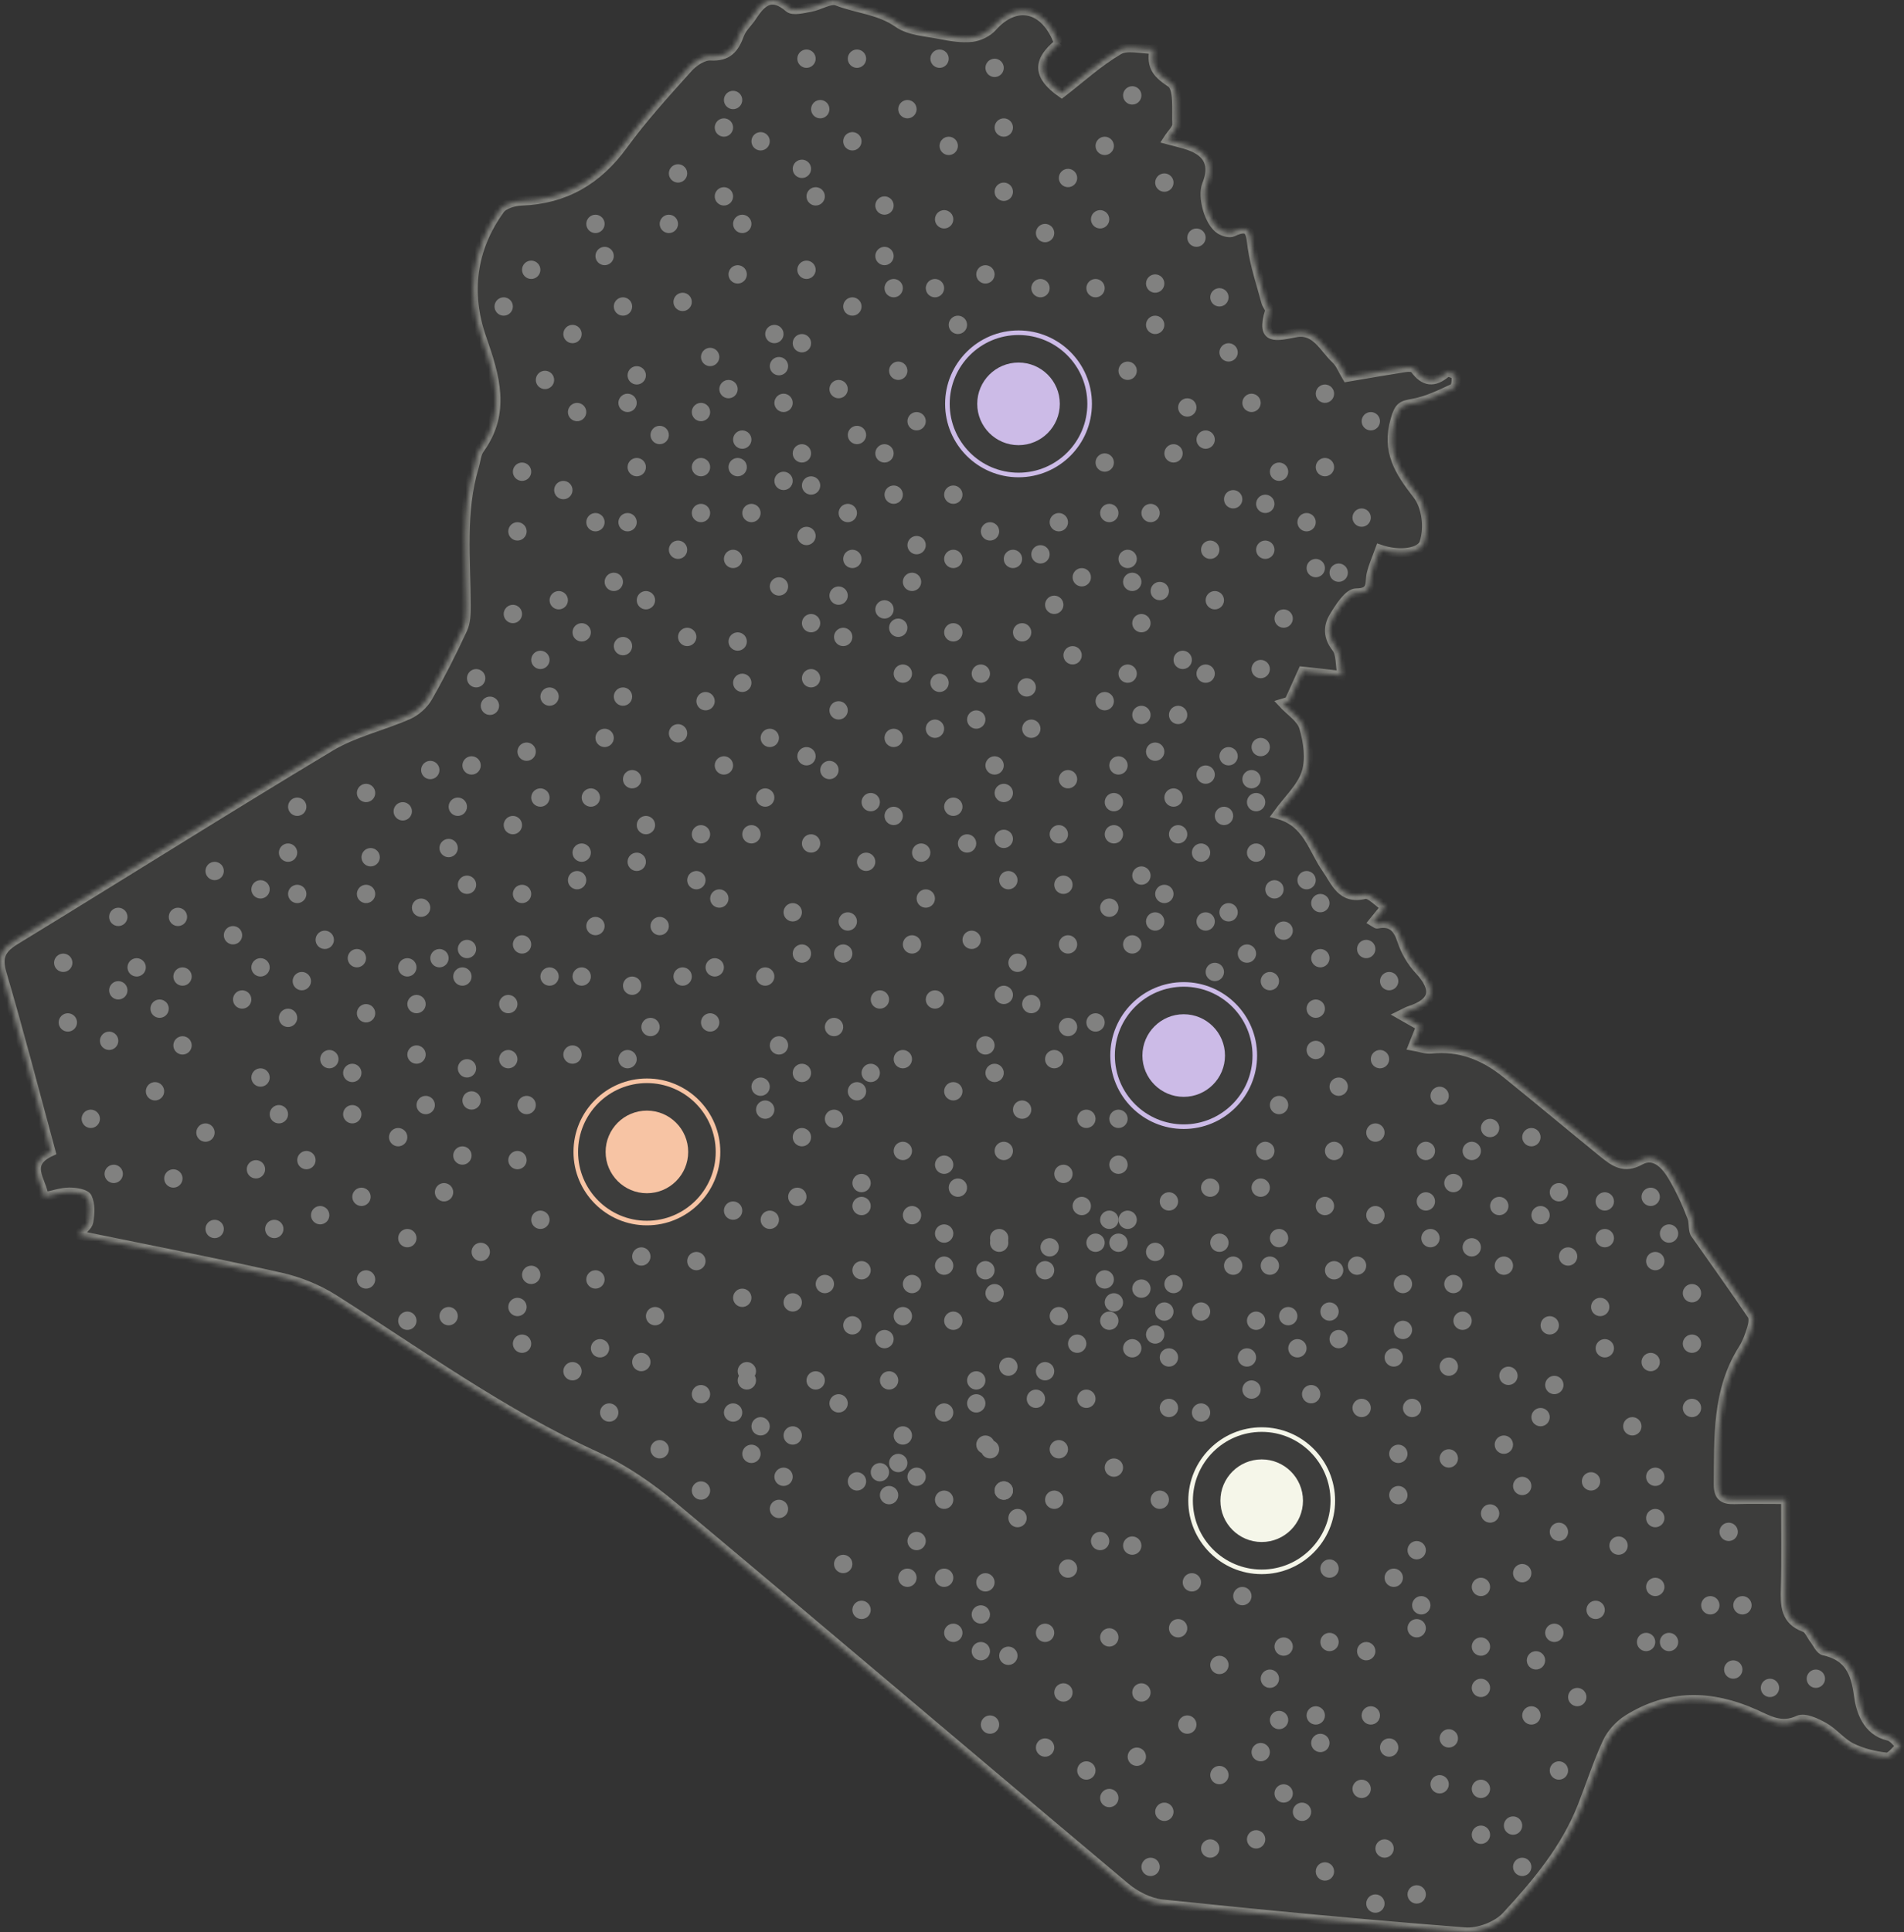 <svg width="415" height="421" viewBox="0 0 415 421" fill="none" xmlns="http://www.w3.org/2000/svg">
<rect x="0" y="0" width="415" height="421" fill="#333333" stroke="none"/>
<mask id="path-1-inside-1_3081_5341" fill="white">
<path d="M230.785 9.437C225.905 13.364 226.177 16.603 231.406 20.273C235.542 17.076 239.418 13.529 243.845 10.923C245.697 9.833 248.722 10.742 251.535 10.742C250.784 14.677 252.371 16.154 255.2 18.058C256.917 19.213 256.392 23.954 256.519 27.097C256.557 28.038 255.388 29.028 254.483 30.448C256.335 30.951 257.826 31.254 259.244 31.761C263.484 33.277 264.692 36.06 263.013 40.232C261.951 42.873 263.534 48.519 265.937 50.035C266.696 50.515 268.015 50.875 268.724 50.545C272.726 48.672 272.527 51.071 272.949 53.95C273.535 57.972 274.873 61.891 275.927 65.845C276.111 66.54 276.882 67.303 276.721 67.825C274.689 74.339 278.204 73.295 282.429 72.489C286.776 71.656 288.532 75.855 291.104 78.25C292.139 79.213 292.672 80.714 293.573 82.2C297.77 81.49 301.995 80.749 306.234 80.089C306.921 79.981 308.032 79.977 308.32 80.376C310.401 83.274 312.59 83.524 315.281 81.179C315.576 80.921 317.248 81.501 317.328 81.889C317.501 82.745 317.347 84.322 316.841 84.56C313.997 85.881 311.084 87.324 308.04 87.873C305.621 88.31 304.946 88.479 304.107 91.4C302.083 98.412 305.004 102.75 308.956 107.862C310.723 110.15 311.57 114.572 310.409 118.256C309.734 120.398 305.203 121.193 300.764 119.673C300.135 121.427 299.342 123.173 298.889 125.008C298.414 126.931 299.369 129.199 295.581 129.211C293.91 129.215 291.917 132.358 290.674 134.439C289.425 136.534 289.413 138.81 291.242 141.14C292.273 142.453 292.043 144.756 292.488 147.201C289.363 146.855 286.722 146.564 283.916 146.253C283.081 148.107 282.026 150.456 280.968 152.805C280.501 152.947 280.029 153.089 279.561 153.231C281.168 154.973 283.594 156.478 284.192 158.52C285.105 161.633 285.63 165.394 284.694 168.369C283.69 171.551 280.803 174.138 278.423 177.42C285.005 179.101 286.086 184.989 289.13 189.311C291.073 192.074 292.369 196.158 297.467 194.884C298.61 194.6 300.319 196.584 301.945 197.636C300.768 199.087 300.059 199.962 299.338 200.852C299.737 201.083 299.994 201.367 300.185 201.328C303.233 200.71 304.613 202.096 305.548 204.959C306.292 207.239 307.607 209.531 309.24 211.285C313.234 215.584 312.717 218.432 307.246 220.201C306.744 220.362 306.284 220.654 305.276 221.142C306.959 222.097 308.178 222.788 309.681 223.644C309.19 224.861 308.684 226.12 307.956 227.932C309.523 228.204 310.769 228.699 311.95 228.576C318.175 227.924 323.481 230.054 328.196 233.85C335.365 239.623 342.41 245.545 349.56 251.345C351.867 253.218 354.052 254.776 357.476 252.869C360.496 251.184 362.873 253.617 364.357 256.032C366.128 258.918 367.546 262.058 368.769 265.224C369.267 266.522 368.853 268.168 369.609 269.028C373.714 274.862 377.866 280.666 381.86 286.573C382.305 287.233 382.071 288.553 381.795 289.459C381.323 291.002 380.76 292.58 379.905 293.931C374.113 303.066 374.634 313.299 374.542 323.466C374.519 326.061 375.612 326.817 377.981 326.748C381.477 326.648 384.981 326.721 389.205 326.721C389.205 333.465 389.339 339.748 389.155 346.024C389.048 349.759 389.052 353.094 393.372 354.645C394.242 354.959 394.725 356.334 395.407 357.205C396.094 358.08 396.672 359.508 397.52 359.7C402.821 360.897 404.385 364.114 405.087 369.403C405.508 372.593 406.843 377.202 411.642 378.292C412.639 378.519 413.413 379.72 414.291 380.469C413.248 381.325 412.121 382.983 411.174 382.883C408.571 382.61 405.873 381.946 403.538 380.783C401.345 379.693 399.705 377.517 397.55 376.3C395.875 375.356 393.326 374.17 391.965 374.807C388.22 376.554 385.46 374.773 382.427 373.422C372.997 369.215 363.682 369.05 354.762 374.661C352.922 375.821 351.193 377.72 350.284 379.682C348.183 384.211 346.662 389.009 344.825 393.665C341.18 402.892 334.893 410.392 328.307 417.512C326.318 419.665 322.277 421.204 319.333 420.978C297.31 419.281 275.318 417.178 253.345 414.89C250.535 414.599 247.476 413.033 245.264 411.179C212.408 383.62 179.739 355.831 146.841 328.326C141.708 324.034 136 320.066 129.943 317.31C109.557 308.04 91.54 294.952 72.767 283.057C69.268 280.838 65.166 279.192 61.122 278.286C46.635 275.031 32.053 272.21 17.01 269.12C18.011 267.926 19.192 267.147 19.345 266.195C19.625 264.464 19.755 262.415 19.046 260.929C18.64 260.077 16.462 259.755 15.082 259.762C13.376 259.774 11.67 260.38 9.604 260.803C9.14 257.156 5.265 253.613 11.107 250.946C7.576 237.965 4.226 224.988 0.438 212.141C-0.666 208.402 0.308 206.713 3.44 204.802C26.329 190.838 49.004 176.518 71.989 162.719C77.18 159.602 83.39 158.232 89.002 155.76C90.681 155.02 92.356 153.519 93.265 151.926C96.025 147.101 98.532 142.115 100.874 137.068C101.572 135.567 101.599 133.659 101.599 131.94C101.583 121.792 100.395 111.582 103.385 101.614C103.765 100.351 103.841 98.869 104.57 97.856C110.343 89.826 107.928 82.012 104.999 73.636C101.606 63.933 102.768 54.211 108.99 45.655C109.837 44.492 112.056 43.863 113.67 43.801C123.162 43.448 130.265 39.265 135.85 31.584C140.148 25.673 145.123 20.234 150.015 14.784C151.199 13.464 153.288 12.086 154.876 12.182C158.625 12.408 160.085 10.585 161.205 7.507C161.737 6.04 163.091 4.893 163.968 3.534C166.054 0.314 168.193 -1.559 171.969 1.707C172.858 2.475 175.12 1.845 176.699 1.569C178.673 1.223 180.954 -0.35 182.469 0.241C186.835 1.945 191.653 2.141 195.751 5.027C198.193 6.747 201.797 6.904 204.925 7.526C207.183 7.975 209.555 8.374 211.806 8.136C213.4 7.967 215.279 7.046 216.344 5.849C221.493 0.072 227.879 1.473 230.777 9.449L230.785 9.437Z"/>
</mask>
<path d="M230.785 9.437C225.905 13.364 226.177 16.603 231.406 20.273C235.542 17.076 239.418 13.529 243.845 10.923C245.697 9.833 248.722 10.742 251.535 10.742C250.784 14.677 252.371 16.154 255.2 18.058C256.917 19.213 256.392 23.954 256.519 27.097C256.557 28.038 255.388 29.028 254.483 30.448C256.335 30.951 257.826 31.254 259.244 31.761C263.484 33.277 264.692 36.06 263.013 40.232C261.951 42.873 263.534 48.519 265.937 50.035C266.696 50.515 268.015 50.875 268.724 50.545C272.726 48.672 272.527 51.071 272.949 53.95C273.535 57.972 274.873 61.891 275.927 65.845C276.111 66.54 276.882 67.303 276.721 67.825C274.689 74.339 278.204 73.295 282.429 72.489C286.776 71.656 288.532 75.855 291.104 78.25C292.139 79.213 292.672 80.714 293.573 82.2C297.77 81.49 301.995 80.749 306.234 80.089C306.921 79.981 308.032 79.977 308.32 80.376C310.401 83.274 312.59 83.524 315.281 81.179C315.576 80.921 317.248 81.501 317.328 81.889C317.501 82.745 317.347 84.322 316.841 84.56C313.997 85.881 311.084 87.324 308.04 87.873C305.621 88.31 304.946 88.479 304.107 91.4C302.083 98.412 305.004 102.75 308.956 107.862C310.723 110.15 311.57 114.572 310.409 118.256C309.734 120.398 305.203 121.193 300.764 119.673C300.135 121.427 299.342 123.173 298.889 125.008C298.414 126.931 299.369 129.199 295.581 129.211C293.91 129.215 291.917 132.358 290.674 134.439C289.425 136.534 289.413 138.81 291.242 141.14C292.273 142.453 292.043 144.756 292.488 147.201C289.363 146.855 286.722 146.564 283.916 146.253C283.081 148.107 282.026 150.456 280.968 152.805C280.501 152.947 280.029 153.089 279.561 153.231C281.168 154.973 283.594 156.478 284.192 158.52C285.105 161.633 285.63 165.394 284.694 168.369C283.69 171.551 280.803 174.138 278.423 177.42C285.005 179.101 286.086 184.989 289.13 189.311C291.073 192.074 292.369 196.158 297.467 194.884C298.61 194.6 300.319 196.584 301.945 197.636C300.768 199.087 300.059 199.962 299.338 200.852C299.737 201.083 299.994 201.367 300.185 201.328C303.233 200.71 304.613 202.096 305.548 204.959C306.292 207.239 307.607 209.531 309.24 211.285C313.234 215.584 312.717 218.432 307.246 220.201C306.744 220.362 306.284 220.654 305.276 221.142C306.959 222.097 308.178 222.788 309.681 223.644C309.19 224.861 308.684 226.12 307.956 227.932C309.523 228.204 310.769 228.699 311.95 228.576C318.175 227.924 323.481 230.054 328.196 233.85C335.365 239.623 342.41 245.545 349.56 251.345C351.867 253.218 354.052 254.776 357.476 252.869C360.496 251.184 362.873 253.617 364.357 256.032C366.128 258.918 367.546 262.058 368.769 265.224C369.267 266.522 368.853 268.168 369.609 269.028C373.714 274.862 377.866 280.666 381.86 286.573C382.305 287.233 382.071 288.553 381.795 289.459C381.323 291.002 380.76 292.58 379.905 293.931C374.113 303.066 374.634 313.299 374.542 323.466C374.519 326.061 375.612 326.817 377.981 326.748C381.477 326.648 384.981 326.721 389.205 326.721C389.205 333.465 389.339 339.748 389.155 346.024C389.048 349.759 389.052 353.094 393.372 354.645C394.242 354.959 394.725 356.334 395.407 357.205C396.094 358.08 396.672 359.508 397.52 359.7C402.821 360.897 404.385 364.114 405.087 369.403C405.508 372.593 406.843 377.202 411.642 378.292C412.639 378.519 413.413 379.72 414.291 380.469C413.248 381.325 412.121 382.983 411.174 382.883C408.571 382.61 405.873 381.946 403.538 380.783C401.345 379.693 399.705 377.517 397.55 376.3C395.875 375.356 393.326 374.17 391.965 374.807C388.22 376.554 385.46 374.773 382.427 373.422C372.997 369.215 363.682 369.05 354.762 374.661C352.922 375.821 351.193 377.72 350.284 379.682C348.183 384.211 346.662 389.009 344.825 393.665C341.18 402.892 334.893 410.392 328.307 417.512C326.318 419.665 322.277 421.204 319.333 420.978C297.31 419.281 275.318 417.178 253.345 414.89C250.535 414.599 247.476 413.033 245.264 411.179C212.408 383.62 179.739 355.831 146.841 328.326C141.708 324.034 136 320.066 129.943 317.31C109.557 308.04 91.54 294.952 72.767 283.057C69.268 280.838 65.166 279.192 61.122 278.286C46.635 275.031 32.053 272.21 17.01 269.12C18.011 267.926 19.192 267.147 19.345 266.195C19.625 264.464 19.755 262.415 19.046 260.929C18.64 260.077 16.462 259.755 15.082 259.762C13.376 259.774 11.67 260.38 9.604 260.803C9.14 257.156 5.265 253.613 11.107 250.946C7.576 237.965 4.226 224.988 0.438 212.141C-0.666 208.402 0.308 206.713 3.44 204.802C26.329 190.838 49.004 176.518 71.989 162.719C77.18 159.602 83.39 158.232 89.002 155.76C90.681 155.02 92.356 153.519 93.265 151.926C96.025 147.101 98.532 142.115 100.874 137.068C101.572 135.567 101.599 133.659 101.599 131.94C101.583 121.792 100.395 111.582 103.385 101.614C103.765 100.351 103.841 98.869 104.57 97.856C110.343 89.826 107.928 82.012 104.999 73.636C101.606 63.933 102.768 54.211 108.99 45.655C109.837 44.492 112.056 43.863 113.67 43.801C123.162 43.448 130.265 39.265 135.85 31.584C140.148 25.673 145.123 20.234 150.015 14.784C151.199 13.464 153.288 12.086 154.876 12.182C158.625 12.408 160.085 10.585 161.205 7.507C161.737 6.04 163.091 4.893 163.968 3.534C166.054 0.314 168.193 -1.559 171.969 1.707C172.858 2.475 175.12 1.845 176.699 1.569C178.673 1.223 180.954 -0.35 182.469 0.241C186.835 1.945 191.653 2.141 195.751 5.027C198.193 6.747 201.797 6.904 204.925 7.526C207.183 7.975 209.555 8.374 211.806 8.136C213.4 7.967 215.279 7.046 216.344 5.849C221.493 0.072 227.879 1.473 230.777 9.449L230.785 9.437Z" fill="#F5F6E9" fill-opacity="0.05" stroke="#F5F6E9" stroke-opacity="0.4" stroke-width="2" mask="url(#path-1-inside-1_3081_5341)"/>
<circle cx="222" cy="88" r="15.5" stroke="#CCBBE7"/>
<circle cx="222" cy="88" r="9" fill="#CCBBE7"/>
<circle cx="258" cy="230" r="15.5" stroke="#CCBBE7"/>
<circle cx="258" cy="230" r="9" fill="#CCBBE7"/>
<circle cx="141" cy="251" r="9" fill="#F7C4A4"/>
<circle cx="141" cy="251" r="15.5" stroke="#F7C4A4"/>
<circle cx="275" cy="327" r="9" fill="#F5F6E9"/>
<circle cx="275" cy="327" r="15.5" stroke="#F5F6E9"/>
<g opacity="0.35">
<circle cx="79.786" cy="194.786" r="2" transform="rotate(35.108 79.786 194.786)" fill="white"/>
<circle cx="196.786" cy="286.786" r="2" transform="rotate(35.108 196.786 286.786)" fill="white"/>
<circle cx="25.786" cy="215.786" r="2" transform="rotate(35.108 25.786 215.786)" fill="white"/>
<circle cx="136.786" cy="87.786" r="2" transform="rotate(35.108 136.786 87.786)" fill="white"/>
<circle cx="355.786" cy="310.786" r="2" transform="rotate(35.108 355.786 310.786)" fill="white"/>
<circle cx="256.786" cy="155.786" r="2" transform="rotate(35.108 256.786 155.786)" fill="white"/>
<circle cx="97.786" cy="184.786" r="2" transform="rotate(35.108 97.786 184.786)" fill="white"/>
<circle cx="214.786" cy="276.786" r="2" transform="rotate(35.108 214.786 276.786)" fill="white"/>
<circle cx="39.786" cy="227.786" r="2" transform="rotate(35.108 39.786 227.786)" fill="white"/>
<circle cx="166.786" cy="241.786" r="2" transform="rotate(35.108 166.786 241.786)" fill="white"/>
<circle cx="154.786" cy="77.786" r="2" transform="rotate(35.108 154.786 77.786)" fill="white"/>
<circle cx="274.786" cy="145.786" r="2" transform="rotate(35.108 274.786 145.786)" fill="white"/>
<circle cx="95.786" cy="208.786" r="2" transform="rotate(35.108 95.786 208.786)" fill="white"/>
<circle cx="212.786" cy="300.786" r="2" transform="rotate(35.108 212.786 300.786)" fill="white"/>
<circle cx="24.786" cy="255.786" r="2" transform="rotate(35.108 24.786 255.786)" fill="white"/>
<circle cx="33.786" cy="237.786" r="2" transform="rotate(35.108 33.786 237.786)" fill="white"/>
<circle cx="152.786" cy="101.786" r="2" transform="rotate(35.108 152.786 101.786)" fill="white"/>
<circle cx="272.786" cy="169.786" r="2" transform="rotate(35.108 272.786 169.786)" fill="white"/>
<circle cx="125.786" cy="191.786" r="2" transform="rotate(35.108 125.786 191.786)" fill="white"/>
<circle cx="183.786" cy="340.786" r="2" transform="rotate(35.108 183.786 340.786)" fill="white"/>
<circle cx="242.786" cy="283.786" r="2" transform="rotate(35.108 242.786 283.786)" fill="white"/>
<circle cx="189.786" cy="174.786" r="2" transform="rotate(35.108 189.786 174.786)" fill="white"/>
<circle cx="182.786" cy="84.786" r="2" transform="rotate(35.108 182.786 84.786)" fill="white"/>
<circle cx="140.786" cy="179.786" r="2" transform="rotate(35.108 140.786 179.786)" fill="white"/>
<circle cx="143.786" cy="315.786" r="2" transform="rotate(35.108 143.786 315.786)" fill="white"/>
<circle cx="119.786" cy="212.786" r="2" transform="rotate(35.108 119.786 212.786)" fill="white"/>
<circle cx="236.786" cy="304.786" r="2" transform="rotate(35.108 236.786 304.786)" fill="white"/>
<circle cx="56.786" cy="193.786" r="2" transform="rotate(35.108 56.786 193.786)" fill="white"/>
<circle cx="176.786" cy="105.786" r="2" transform="rotate(35.108 176.786 105.786)" fill="white"/>
<circle cx="283.786" cy="394.786" r="2" transform="rotate(35.108 283.786 394.786)" fill="white"/>
<circle cx="207.786" cy="175.786" r="2" transform="rotate(35.108 207.786 175.786)" fill="white"/>
<circle cx="79.786" cy="220.786" r="2" transform="rotate(35.108 79.786 220.786)" fill="white"/>
<circle cx="196.786" cy="312.786" r="2" transform="rotate(35.108 196.786 312.786)" fill="white"/>
<circle cx="19.786" cy="243.786" r="2" transform="rotate(35.108 19.786 243.786)" fill="white"/>
<circle cx="282.786" cy="293.786" r="2" transform="rotate(35.108 282.786 293.786)" fill="white"/>
<circle cx="136.786" cy="113.786" r="2" transform="rotate(35.108 136.786 113.786)" fill="white"/>
<circle cx="256.786" cy="181.786" r="2" transform="rotate(35.108 256.786 181.786)" fill="white"/>
<circle cx="101.786" cy="232.786" r="2" transform="rotate(35.108 101.786 232.786)" fill="white"/>
<circle cx="218.786" cy="324.786" r="2" transform="rotate(35.108 218.786 324.786)" fill="white"/>
<circle cx="152.786" cy="324.786" r="2" transform="rotate(35.108 152.786 324.786)" fill="white"/>
<circle cx="37.786" cy="256.786" r="2" transform="rotate(35.108 37.786 256.786)" fill="white"/>
<circle cx="160.786" cy="139.786" r="2" transform="rotate(35.108 160.786 139.786)" fill="white"/>
<circle cx="279.786" cy="202.786" r="2" transform="rotate(35.108 279.786 202.786)" fill="white"/>
<circle cx="113.786" cy="194.786" r="2" transform="rotate(35.108 113.786 194.786)" fill="white"/>
<circle cx="248.786" cy="368.786" r="2" transform="rotate(35.108 248.786 368.786)" fill="white"/>
<circle cx="230.786" cy="286.786" r="2" transform="rotate(35.108 230.786 286.786)" fill="white"/>
<circle cx="52.786" cy="217.786" r="2" transform="rotate(35.108 52.786 217.786)" fill="white"/>
<circle cx="170.786" cy="87.786" r="2" transform="rotate(35.108 170.786 87.786)" fill="white"/>
<circle cx="166.786" cy="173.786" r="2" transform="rotate(35.108 166.786 173.786)" fill="white"/>
<circle cx="25.786" cy="199.786" r="2" transform="rotate(35.108 25.786 199.786)" fill="white"/>
<circle cx="65.786" cy="213.786" r="2" transform="rotate(35.108 65.786 213.786)" fill="white"/>
<circle cx="182.786" cy="305.786" r="2" transform="rotate(35.108 182.786 305.786)" fill="white"/>
<circle cx="14.786" cy="222.786" r="2" transform="rotate(35.108 14.786 222.786)" fill="white"/>
<circle cx="122.786" cy="106.786" r="2" transform="rotate(35.108 122.786 106.786)" fill="white"/>
<circle cx="207.786" cy="355.786" r="2" transform="rotate(35.108 207.786 355.786)" fill="white"/>
<circle cx="242.786" cy="174.786" r="2" transform="rotate(35.108 242.786 174.786)" fill="white"/>
<circle cx="76.786" cy="233.786" r="2" transform="rotate(35.108 76.786 233.786)" fill="white"/>
<circle cx="193.786" cy="325.786" r="2" transform="rotate(35.108 193.786 325.786)" fill="white"/>
<circle cx="38.786" cy="199.786" r="2" transform="rotate(35.108 38.786 199.786)" fill="white"/>
<circle cx="214.786" cy="344.786" r="2" transform="rotate(35.108 214.786 344.786)" fill="white"/>
<circle cx="133.786" cy="126.786" r="2" transform="rotate(35.108 133.786 126.786)" fill="white"/>
<circle cx="253.786" cy="194.786" r="2" transform="rotate(35.108 253.786 194.786)" fill="white"/>
<circle cx="96.786" cy="259.786" r="2" transform="rotate(35.108 96.786 259.786)" fill="white"/>
<circle cx="213.786" cy="351.786" r="2" transform="rotate(35.108 213.786 351.786)" fill="white"/>
<circle cx="215.786" cy="315.786" r="2" transform="rotate(35.108 215.786 315.786)" fill="white"/>
<circle cx="112.786" cy="115.786" r="2" transform="rotate(35.108 112.786 115.786)" fill="white"/>
<circle cx="153.786" cy="152.786" r="2" transform="rotate(35.108 153.786 152.786)" fill="white"/>
<circle cx="257.786" cy="143.786" r="2" transform="rotate(35.108 257.786 143.786)" fill="white"/>
<circle cx="156.786" cy="195.786" r="2" transform="rotate(35.108 156.786 195.786)" fill="white"/>
<circle cx="195.786" cy="318.786" r="2" transform="rotate(35.108 195.786 318.786)" fill="white"/>
<circle cx="273.786" cy="287.786" r="2" transform="rotate(35.108 273.786 287.786)" fill="white"/>
<circle cx="97.786" cy="286.786" r="2" transform="rotate(35.108 97.786 286.786)" fill="white"/>
<circle cx="238.786" cy="62.786" r="2" transform="rotate(35.108 238.786 62.786)" fill="white"/>
<circle cx="77.786" cy="208.786" r="2" transform="rotate(35.108 77.786 208.786)" fill="white"/>
<circle cx="199.786" cy="335.786" r="2" transform="rotate(35.108 199.786 335.786)" fill="white"/>
<circle cx="157.786" cy="166.786" r="2" transform="rotate(35.108 157.786 166.786)" fill="white"/>
<circle cx="274.786" cy="258.786" r="2" transform="rotate(35.108 274.786 258.786)" fill="white"/>
<circle cx="92.786" cy="240.786" r="2" transform="rotate(35.108 92.786 240.786)" fill="white"/>
<circle cx="214.786" cy="59.786" r="2" transform="rotate(35.108 214.786 59.786)" fill="white"/>
<circle cx="221.786" cy="330.786" r="2" transform="rotate(35.108 221.786 330.786)" fill="white"/>
<circle cx="39.786" cy="212.786" r="2" transform="rotate(35.108 39.786 212.786)" fill="white"/>
<circle cx="137.786" cy="169.786" r="2" transform="rotate(35.108 137.786 169.786)" fill="white"/>
<circle cx="254.786" cy="261.786" r="2" transform="rotate(35.108 254.786 261.786)" fill="white"/>
<circle cx="78.786" cy="260.786" r="2" transform="rotate(35.108 78.786 260.786)" fill="white"/>
<circle cx="207.786" cy="287.786" r="2" transform="rotate(35.108 207.786 287.786)" fill="white"/>
<circle cx="194.786" cy="62.786" r="2" transform="rotate(35.108 194.786 62.786)" fill="white"/>
<circle cx="80.786" cy="186.786" r="2" transform="rotate(35.108 80.786 186.786)" fill="white"/>
<circle cx="138.786" cy="187.786" r="2" transform="rotate(35.108 138.786 187.786)" fill="white"/>
<circle cx="255.786" cy="279.786" r="2" transform="rotate(35.108 255.786 279.786)" fill="white"/>
<circle cx="193.786" cy="300.786" r="2" transform="rotate(35.108 193.786 300.786)" fill="white"/>
<circle cx="79.786" cy="278.786" r="2" transform="rotate(35.108 79.786 278.786)" fill="white"/>
<circle cx="195.786" cy="80.786" r="2" transform="rotate(35.108 195.786 80.786)" fill="white"/>
<circle cx="223.786" cy="149.786" r="2" transform="rotate(35.108 223.786 149.786)" fill="white"/>
<circle cx="163.786" cy="181.786" r="2" transform="rotate(35.108 163.786 181.786)" fill="white"/>
<circle cx="172.786" cy="312.786" r="2" transform="rotate(35.108 172.786 312.786)" fill="white"/>
<circle cx="280.786" cy="286.786" r="2" transform="rotate(35.108 280.786 286.786)" fill="white"/>
<circle cx="104.786" cy="272.786" r="2" transform="rotate(35.108 104.786 272.786)" fill="white"/>
<circle cx="227.786" cy="50.786" r="2" transform="rotate(35.108 227.786 50.786)" fill="white"/>
<circle cx="252.786" cy="128.786" r="2" transform="rotate(35.108 252.786 128.786)" fill="white"/>
<circle cx="169.786" cy="328.786" r="2" transform="rotate(35.108 169.786 328.786)" fill="white"/>
<circle cx="149.786" cy="138.786" r="2" transform="rotate(35.108 149.786 138.786)" fill="white"/>
<circle cx="263.786" cy="258.786" r="2" transform="rotate(35.108 263.786 258.786)" fill="white"/>
<circle cx="90.786" cy="229.786" r="2" transform="rotate(35.108 90.786 229.786)" fill="white"/>
<circle cx="206.786" cy="31.786" r="2" transform="rotate(35.108 206.786 31.786)" fill="white"/>
<circle cx="252.786" cy="326.786" r="2" transform="rotate(35.108 252.786 326.786)" fill="white"/>
<circle cx="199.786" cy="118.786" r="2" transform="rotate(35.108 199.786 118.786)" fill="white"/>
<circle cx="135.786" cy="151.786" r="2" transform="rotate(35.108 135.786 151.786)" fill="white"/>
<circle cx="360.786" cy="330.786" r="2" transform="rotate(35.108 360.786 330.786)" fill="white"/>
<circle cx="76.786" cy="242.786" r="2" transform="rotate(35.108 76.786 242.786)" fill="white"/>
<circle cx="246.786" cy="336.786" r="2" transform="rotate(35.108 246.786 336.786)" fill="white"/>
<circle cx="192.786" cy="44.786" r="2" transform="rotate(35.108 192.786 44.786)" fill="white"/>
<circle cx="152.786" cy="89.786" r="2" transform="rotate(35.108 152.786 89.786)" fill="white"/>
<circle cx="114.786" cy="163.786" r="2" transform="rotate(35.108 114.786 163.786)" fill="white"/>
<circle cx="231.786" cy="255.786" r="2" transform="rotate(35.108 231.786 255.786)" fill="white"/>
<circle cx="225.786" cy="304.786" r="2" transform="rotate(35.108 225.786 304.786)" fill="white"/>
<circle cx="55.786" cy="254.786" r="2" transform="rotate(35.108 55.786 254.786)" fill="white"/>
<circle cx="185.786" cy="30.786" r="2" transform="rotate(35.108 185.786 30.786)" fill="white"/>
<circle cx="291.786" cy="124.786" r="2" transform="rotate(35.108 291.786 124.786)" fill="white"/>
<circle cx="111.786" cy="179.786" r="2" transform="rotate(35.108 111.786 179.786)" fill="white"/>
<circle cx="208.786" cy="258.786" r="2" transform="rotate(35.108 208.786 258.786)" fill="white"/>
<circle cx="228.786" cy="271.786" r="2" transform="rotate(35.108 228.786 271.786)" fill="white"/>
<circle cx="56.786" cy="234.786" r="2" transform="rotate(35.108 56.786 234.786)" fill="white"/>
<circle cx="168.786" cy="72.786" r="2" transform="rotate(35.108 168.786 72.786)" fill="white"/>
<circle cx="275.786" cy="119.786" r="2" transform="rotate(35.108 275.786 119.786)" fill="white"/>
<circle cx="227.786" cy="276.786" r="2" transform="rotate(35.108 227.786 276.786)" fill="white"/>
<circle cx="194.786" cy="177.786" r="2" transform="rotate(35.108 194.786 177.786)" fill="white"/>
<circle cx="311.786" cy="269.786" r="2" transform="rotate(35.108 311.786 269.786)" fill="white"/>
<circle cx="112.786" cy="252.786" r="2" transform="rotate(35.108 112.786 252.786)" fill="white"/>
<circle cx="251.786" cy="70.786" r="2" transform="rotate(35.108 251.786 70.786)" fill="white"/>
<circle cx="219.786" cy="297.786" r="2" transform="rotate(35.108 219.786 297.786)" fill="white"/>
<circle cx="117.786" cy="173.786" r="2" transform="rotate(35.108 117.786 173.786)" fill="white"/>
<circle cx="188.786" cy="187.786" r="2" transform="rotate(35.108 188.786 187.786)" fill="white"/>
<circle cx="305.786" cy="279.786" r="2" transform="rotate(35.108 305.786 279.786)" fill="white"/>
<circle cx="129.786" cy="278.786" r="2" transform="rotate(35.108 129.786 278.786)" fill="white"/>
<circle cx="198.786" cy="279.786" r="2" transform="rotate(35.108 198.786 279.786)" fill="white"/>
<circle cx="245.786" cy="80.786" r="2" transform="rotate(35.108 245.786 80.786)" fill="white"/>
<circle cx="62.786" cy="185.786" r="2" transform="rotate(35.108 62.786 185.786)" fill="white"/>
<circle cx="182.786" cy="154.786" r="2" transform="rotate(35.108 182.786 154.786)" fill="white"/>
<circle cx="299.786" cy="246.786" r="2" transform="rotate(35.108 299.786 246.786)" fill="white"/>
<circle cx="174.786" cy="247.786" r="2" transform="rotate(35.108 174.786 247.786)" fill="white"/>
<circle cx="175.786" cy="164.786" r="2" transform="rotate(35.108 175.786 164.786)" fill="white"/>
<circle cx="239.786" cy="47.786" r="2" transform="rotate(35.108 239.786 47.786)" fill="white"/>
<circle cx="176.786" cy="147.786" r="2" transform="rotate(35.108 176.786 147.786)" fill="white"/>
<circle cx="163.786" cy="111.786" r="2" transform="rotate(35.108 163.786 111.786)" fill="white"/>
<circle cx="243.786" cy="270.786" r="2" transform="rotate(35.108 243.786 270.786)" fill="white"/>
<circle cx="267.786" cy="198.786" r="2" transform="rotate(35.108 267.786 198.786)" fill="white"/>
<circle cx="91.786" cy="197.786" r="2" transform="rotate(35.108 91.786 197.786)" fill="white"/>
<circle cx="157.786" cy="27.786" r="2" transform="rotate(35.108 157.786 27.786)" fill="white"/>
<circle cx="184.786" cy="111.786" r="2" transform="rotate(35.108 184.786 111.786)" fill="white"/>
<circle cx="241.786" cy="287.786" r="2" transform="rotate(35.108 241.786 287.786)" fill="white"/>
<circle cx="169.786" cy="127.786" r="2" transform="rotate(35.108 169.786 127.786)" fill="white"/>
<circle cx="286.786" cy="219.786" r="2" transform="rotate(35.108 286.786 219.786)" fill="white"/>
<circle cx="110.786" cy="218.786" r="2" transform="rotate(35.108 110.786 218.786)" fill="white"/>
<circle cx="218.786" cy="27.786" r="2" transform="rotate(35.108 218.786 27.786)" fill="white"/>
<circle cx="253.786" cy="285.786" r="2" transform="rotate(35.108 253.786 285.786)" fill="white"/>
<circle cx="235.786" cy="125.786" r="2" transform="rotate(35.108 235.786 125.786)" fill="white"/>
<circle cx="161.786" cy="148.786" r="2" transform="rotate(35.108 161.786 148.786)" fill="white"/>
<circle cx="278.786" cy="240.786" r="2" transform="rotate(35.108 278.786 240.786)" fill="white"/>
<circle cx="102.786" cy="239.786" r="2" transform="rotate(35.108 102.786 239.786)" fill="white"/>
<circle cx="254.786" cy="295.786" r="2" transform="rotate(35.108 254.786 295.786)" fill="white"/>
<circle cx="218.786" cy="41.786" r="2" transform="rotate(35.108 218.786 41.786)" fill="white"/>
<circle cx="169.786" cy="79.786" r="2" transform="rotate(35.108 169.786 79.786)" fill="white"/>
<circle cx="140.786" cy="130.786" r="2" transform="rotate(35.108 140.786 130.786)" fill="white"/>
<circle cx="232.786" cy="205.786" r="2" transform="rotate(35.108 232.786 205.786)" fill="white"/>
<circle cx="271.786" cy="295.786" r="2" transform="rotate(35.108 271.786 295.786)" fill="white"/>
<circle cx="93.786" cy="167.786" r="2" transform="rotate(35.108 93.786 167.786)" fill="white"/>
<circle cx="197.786" cy="23.786" r="2" transform="rotate(35.108 197.786 23.786)" fill="white"/>
<circle cx="152.786" cy="111.786" r="2" transform="rotate(35.108 152.786 111.786)" fill="white"/>
<circle cx="170.786" cy="104.786" r="2" transform="rotate(35.108 170.786 104.786)" fill="white"/>
<circle cx="261.786" cy="307.786" r="2" transform="rotate(35.108 261.786 307.786)" fill="white"/>
<circle cx="287.786" cy="196.786" r="2" transform="rotate(35.108 287.786 196.786)" fill="white"/>
<circle cx="117.786" cy="265.786" r="2" transform="rotate(35.108 117.786 265.786)" fill="white"/>
<circle cx="175.786" cy="12.786" r="2" transform="rotate(35.108 175.786 12.786)" fill="white"/>
<circle cx="174.786" cy="98.786" r="2" transform="rotate(35.108 174.786 98.786)" fill="white"/>
<circle cx="288.786" cy="262.786" r="2" transform="rotate(35.108 288.786 262.786)" fill="white"/>
<circle cx="185.786" cy="121.786" r="2" transform="rotate(35.108 185.786 121.786)" fill="white"/>
<circle cx="302.786" cy="213.786" r="2" transform="rotate(35.108 302.786 213.786)" fill="white"/>
<circle cx="126.786" cy="212.786" r="2" transform="rotate(35.108 126.786 212.786)" fill="white"/>
<circle cx="203.786" cy="62.786" r="2" transform="rotate(35.108 203.786 62.786)" fill="white"/>
<circle cx="109.786" cy="66.786" r="2" transform="rotate(35.108 109.786 66.786)" fill="white"/>
<circle cx="211.786" cy="204.786" r="2" transform="rotate(35.108 211.786 204.786)" fill="white"/>
<circle cx="183.786" cy="138.786" r="2" transform="rotate(35.108 183.786 138.786)" fill="white"/>
<circle cx="300.786" cy="230.786" r="2" transform="rotate(35.108 300.786 230.786)" fill="white"/>
<circle cx="124.786" cy="229.786" r="2" transform="rotate(35.108 124.786 229.786)" fill="white"/>
<circle cx="259.786" cy="344.786" r="2" transform="rotate(35.108 259.786 344.786)" fill="white"/>
<circle cx="240.786" cy="31.786" r="2" transform="rotate(35.108 240.786 31.786)" fill="white"/>
<circle cx="208.786" cy="70.786" r="2" transform="rotate(35.108 208.786 70.786)" fill="white"/>
<circle cx="195.786" cy="136.786" r="2" transform="rotate(35.108 195.786 136.786)" fill="white"/>
<circle cx="320.786" cy="271.786" r="2" transform="rotate(35.108 320.786 271.786)" fill="white"/>
<circle cx="256.786" cy="354.786" r="2" transform="rotate(35.108 256.786 354.786)" fill="white"/>
<circle cx="176.786" cy="183.786" r="2" transform="rotate(35.108 176.786 183.786)" fill="white"/>
<circle cx="181.786" cy="223.786" r="2" transform="rotate(35.108 181.786 223.786)" fill="white"/>
<circle cx="207.786" cy="107.786" r="2" transform="rotate(35.108 207.786 107.786)" fill="white"/>
<circle cx="196.786" cy="146.786" r="2" transform="rotate(35.108 196.786 146.786)" fill="white"/>
<circle cx="241.786" cy="356.786" r="2" transform="rotate(35.108 241.786 356.786)" fill="white"/>
<circle cx="313.786" cy="238.786" r="2" transform="rotate(35.108 313.786 238.786)" fill="white"/>
<circle cx="114.786" cy="240.786" r="2" transform="rotate(35.108 114.786 240.786)" fill="white"/>
<circle cx="253.786" cy="39.786" r="2" transform="rotate(35.108 253.786 39.786)" fill="white"/>
<circle cx="129.786" cy="48.786" r="2" transform="rotate(35.108 129.786 48.786)" fill="white"/>
<circle cx="247.786" cy="382.786" r="2" transform="rotate(35.108 247.786 382.786)" fill="white"/>
<circle cx="213.786" cy="146.786" r="2" transform="rotate(35.108 213.786 146.786)" fill="white"/>
<circle cx="310.786" cy="250.786" r="2" transform="rotate(35.108 310.786 250.786)" fill="white"/>
<circle cx="143.786" cy="201.786" r="2" transform="rotate(35.108 143.786 201.786)" fill="white"/>
<circle cx="229.786" cy="131.786" r="2" transform="rotate(35.108 229.786 131.786)" fill="white"/>
<circle cx="265.786" cy="386.786" r="2" transform="rotate(35.108 265.786 386.786)" fill="white"/>
<circle cx="151.786" cy="191.786" r="2" transform="rotate(35.108 151.786 191.786)" fill="white"/>
<circle cx="203.786" cy="158.786" r="2" transform="rotate(35.108 203.786 158.786)" fill="white"/>
<circle cx="320.786" cy="250.786" r="2" transform="rotate(35.108 320.786 250.786)" fill="white"/>
<circle cx="174.786" cy="207.786" r="2" transform="rotate(35.108 174.786 207.786)" fill="white"/>
<circle cx="276.786" cy="365.786" r="2" transform="rotate(35.108 276.786 365.786)" fill="white"/>
<circle cx="260.786" cy="51.786" r="2" transform="rotate(35.108 260.786 51.786)" fill="white"/>
<circle cx="268.786" cy="108.786" r="2" transform="rotate(35.108 268.786 108.786)" fill="white"/>
<circle cx="218.786" cy="172.786" r="2" transform="rotate(35.108 218.786 172.786)" fill="white"/>
<circle cx="335.786" cy="264.786" r="2" transform="rotate(35.108 335.786 264.786)" fill="white"/>
<circle cx="263.786" cy="402.786" r="2" transform="rotate(35.108 263.786 402.786)" fill="white"/>
<circle cx="159.786" cy="263.786" r="2" transform="rotate(35.108 159.786 263.786)" fill="white"/>
<circle cx="215.786" cy="115.786" r="2" transform="rotate(35.108 215.786 115.786)" fill="white"/>
<circle cx="126.786" cy="137.786" r="2" transform="rotate(35.108 126.786 137.786)" fill="white"/>
<circle cx="210.786" cy="183.786" r="2" transform="rotate(35.108 210.786 183.786)" fill="white"/>
<circle cx="258.786" cy="375.786" r="2" transform="rotate(35.108 258.786 375.786)" fill="white"/>
<circle cx="327.786" cy="275.786" r="2" transform="rotate(35.108 327.786 275.786)" fill="white"/>
<circle cx="151.786" cy="274.786" r="2" transform="rotate(35.108 151.786 274.786)" fill="white"/>
<circle cx="267.786" cy="76.786" r="2" transform="rotate(35.108 267.786 76.786)" fill="white"/>
<circle cx="34.786" cy="219.786" r="2" transform="rotate(35.108 34.786 219.786)" fill="white"/>
<circle cx="248.786" cy="135.786" r="2" transform="rotate(35.108 248.786 135.786)" fill="white"/>
<circle cx="201.786" cy="195.786" r="2" transform="rotate(35.108 201.786 195.786)" fill="white"/>
<circle cx="318.786" cy="287.786" r="2" transform="rotate(35.108 318.786 287.786)" fill="white"/>
<circle cx="142.786" cy="286.786" r="2" transform="rotate(35.108 142.786 286.786)" fill="white"/>
<circle cx="258.786" cy="88.786" r="2" transform="rotate(35.108 258.786 88.786)" fill="white"/>
<circle cx="184.786" cy="200.786" r="2" transform="rotate(35.108 184.786 200.786)" fill="white"/>
<circle cx="266.786" cy="177.786" r="2" transform="rotate(35.108 266.786 177.786)" fill="white"/>
<circle cx="198.786" cy="205.786" r="2" transform="rotate(35.108 198.786 205.786)" fill="white"/>
<circle cx="315.786" cy="297.786" r="2" transform="rotate(35.108 315.786 297.786)" fill="white"/>
<circle cx="139.786" cy="296.786" r="2" transform="rotate(35.108 139.786 296.786)" fill="white"/>
<circle cx="113.786" cy="205.786" r="2" transform="rotate(35.108 113.786 205.786)" fill="white"/>
<circle cx="255.786" cy="98.786" r="2" transform="rotate(35.108 255.786 98.786)" fill="white"/>
<circle cx="245.786" cy="121.786" r="2" transform="rotate(35.108 245.786 121.786)" fill="white"/>
<circle cx="183.786" cy="207.786" r="2" transform="rotate(35.108 183.786 207.786)" fill="white"/>
<circle cx="296.786" cy="306.786" r="2" transform="rotate(35.108 296.786 306.786)" fill="white"/>
<circle cx="295.786" cy="275.786" r="2" transform="rotate(35.108 295.786 275.786)" fill="white"/>
<circle cx="124.786" cy="298.786" r="2" transform="rotate(35.108 124.786 298.786)" fill="white"/>
<circle cx="240.786" cy="100.786" r="2" transform="rotate(35.108 240.786 100.786)" fill="white"/>
<circle cx="136.786" cy="230.786" r="2" transform="rotate(35.108 136.786 230.786)" fill="white"/>
<circle cx="189.786" cy="233.786" r="2" transform="rotate(35.108 189.786 233.786)" fill="white"/>
<circle cx="322.786" cy="358.786" r="2" transform="rotate(35.108 322.786 358.786)" fill="white"/>
<circle cx="308.786" cy="337.786" r="2" transform="rotate(35.108 308.786 337.786)" fill="white"/>
<circle cx="112.786" cy="284.786" r="2" transform="rotate(35.108 112.786 284.786)" fill="white"/>
<circle cx="246.786" cy="126.786" r="2" transform="rotate(35.108 246.786 126.786)" fill="white"/>
<circle cx="224.786" cy="218.786" r="2" transform="rotate(35.108 224.786 218.786)" fill="white"/>
<circle cx="167.786" cy="160.786" r="2" transform="rotate(35.108 167.786 160.786)" fill="white"/>
<circle cx="207.786" cy="237.786" r="2" transform="rotate(35.108 207.786 237.786)" fill="white"/>
<circle cx="324.786" cy="329.786" r="2" transform="rotate(35.108 324.786 329.786)" fill="white"/>
<circle cx="141.786" cy="223.786" r="2" transform="rotate(35.108 141.786 223.786)" fill="white"/>
<circle cx="264.786" cy="130.786" r="2" transform="rotate(35.108 264.786 130.786)" fill="white"/>
<circle cx="322.786" cy="389.786" r="2" transform="rotate(35.108 322.786 389.786)" fill="white"/>
<circle cx="66.786" cy="252.786" r="2" transform="rotate(35.108 66.786 252.786)" fill="white"/>
<circle cx="218.786" cy="216.786" r="2" transform="rotate(35.108 218.786 216.786)" fill="white"/>
<circle cx="335.786" cy="308.786" r="2" transform="rotate(35.108 335.786 308.786)" fill="white"/>
<circle cx="159.786" cy="307.786" r="2" transform="rotate(35.108 159.786 307.786)" fill="white"/>
<circle cx="273.786" cy="400.786" r="2" transform="rotate(35.108 273.786 400.786)" fill="white"/>
<circle cx="275.786" cy="109.786" r="2" transform="rotate(35.108 275.786 109.786)" fill="white"/>
<circle cx="29.786" cy="210.786" r="2" transform="rotate(35.108 29.786 210.786)" fill="white"/>
<circle cx="205.786" cy="253.786" r="2" transform="rotate(35.108 205.786 253.786)" fill="white"/>
<circle cx="322.786" cy="345.786" r="2" transform="rotate(35.108 322.786 345.786)" fill="white"/>
<circle cx="191.786" cy="217.786" r="2" transform="rotate(35.108 191.786 217.786)" fill="white"/>
<circle cx="165.786" cy="310.786" r="2" transform="rotate(35.108 165.786 310.786)" fill="white"/>
<circle cx="262.786" cy="146.786" r="2" transform="rotate(35.108 262.786 146.786)" fill="white"/>
<circle cx="212.786" cy="156.786" r="2" transform="rotate(35.108 212.786 156.786)" fill="white"/>
<circle cx="187.786" cy="257.786" r="2" transform="rotate(35.108 187.786 257.786)" fill="white"/>
<circle cx="194.786" cy="160.786" r="2" transform="rotate(35.108 194.786 160.786)" fill="white"/>
<circle cx="308.786" cy="354.786" r="2" transform="rotate(35.108 308.786 354.786)" fill="white"/>
<circle cx="227.786" cy="380.786" r="2" transform="rotate(35.108 227.786 380.786)" fill="white"/>
<circle cx="248.786" cy="155.786" r="2" transform="rotate(35.108 248.786 155.786)" fill="white"/>
<circle cx="200.786" cy="185.786" r="2" transform="rotate(35.108 200.786 185.786)" fill="white"/>
<circle cx="131.786" cy="160.786" r="2" transform="rotate(35.108 131.786 160.786)" fill="white"/>
<circle cx="205.786" cy="275.786" r="2" transform="rotate(35.108 205.786 275.786)" fill="white"/>
<circle cx="322.786" cy="367.786" r="2" transform="rotate(35.108 322.786 367.786)" fill="white"/>
<circle cx="132.786" cy="307.786" r="2" transform="rotate(35.108 132.786 307.786)" fill="white"/>
<circle cx="262.786" cy="168.786" r="2" transform="rotate(35.108 262.786 168.786)" fill="white"/>
<circle cx="377.786" cy="363.786" r="2" transform="rotate(35.108 377.786 363.786)" fill="white"/>
<circle cx="100.786" cy="251.786" r="2" transform="rotate(35.108 100.786 251.786)" fill="white"/>
<circle cx="217.786" cy="269.786" r="2" transform="rotate(35.108 217.786 269.786)" fill="white"/>
<circle cx="334.786" cy="361.786" r="2" transform="rotate(35.108 334.786 361.786)" fill="white"/>
<circle cx="130.786" cy="293.786" r="2" transform="rotate(35.108 130.786 293.786)" fill="white"/>
<circle cx="285.786" cy="303.786" r="2" transform="rotate(35.108 285.786 303.786)" fill="white"/>
<circle cx="274.786" cy="162.786" r="2" transform="rotate(35.108 274.786 162.786)" fill="white"/>
<circle cx="214.786" cy="227.786" r="2" transform="rotate(35.108 214.786 227.786)" fill="white"/>
<circle cx="216.786" cy="281.786" r="2" transform="rotate(35.108 216.786 281.786)" fill="white"/>
<circle cx="333.786" cy="373.786" r="2" transform="rotate(35.108 333.786 373.786)" fill="white"/>
<circle cx="253.786" cy="394.786" r="2" transform="rotate(35.108 253.786 394.786)" fill="white"/>
<circle cx="23.786" cy="226.786" r="2" transform="rotate(35.108 23.786 226.786)" fill="white"/>
<circle cx="273.786" cy="174.786" r="2" transform="rotate(35.108 273.786 174.786)" fill="white"/>
<circle cx="115.786" cy="277.786" r="2" transform="rotate(35.108 115.786 277.786)" fill="white"/>
<circle cx="185.786" cy="288.786" r="2" transform="rotate(35.108 185.786 288.786)" fill="white"/>
<circle cx="313.786" cy="388.786" r="2" transform="rotate(35.108 313.786 388.786)" fill="white"/>
<circle cx="302.786" cy="380.786" r="2" transform="rotate(35.108 302.786 380.786)" fill="white"/>
<circle cx="203.786" cy="217.786" r="2" transform="rotate(35.108 203.786 217.786)" fill="white"/>
<circle cx="242.786" cy="181.786" r="2" transform="rotate(35.108 242.786 181.786)" fill="white"/>
<circle cx="337.786" cy="288.786" r="2" transform="rotate(35.108 337.786 288.786)" fill="white"/>
<circle cx="230.786" cy="113.786" r="2" transform="rotate(35.108 230.786 113.786)" fill="white"/>
<circle cx="187.786" cy="276.786" r="2" transform="rotate(35.108 187.786 276.786)" fill="white"/>
<circle cx="298.786" cy="373.786" r="2" transform="rotate(35.108 298.786 373.786)" fill="white"/>
<circle cx="215.786" cy="375.786" r="2" transform="rotate(35.108 215.786 375.786)" fill="white"/>
<circle cx="251.786" cy="163.786" r="2" transform="rotate(35.108 251.786 163.786)" fill="white"/>
<circle cx="106.786" cy="153.786" r="2" transform="rotate(35.108 106.786 153.786)" fill="white"/>
<circle cx="349.786" cy="293.786" r="2" transform="rotate(35.108 349.786 293.786)" fill="white"/>
<circle cx="162.786" cy="298.786" r="2" transform="rotate(35.108 162.786 298.786)" fill="white"/>
<circle cx="279.786" cy="390.786" r="2" transform="rotate(35.108 279.786 390.786)" fill="white"/>
<circle cx="236.786" cy="385.786" r="2" transform="rotate(35.108 236.786 385.786)" fill="white"/>
<circle cx="241.786" cy="391.786" r="2" transform="rotate(35.108 241.786 391.786)" fill="white"/>
<circle cx="219.786" cy="191.786" r="2" transform="rotate(35.108 219.786 191.786)" fill="white"/>
<circle cx="339.786" cy="259.786" r="2" transform="rotate(35.108 339.786 259.786)" fill="white"/>
<circle cx="191.786" cy="320.786" r="2" transform="rotate(35.108 191.786 320.786)" fill="white"/>
<circle cx="308.786" cy="412.786" r="2" transform="rotate(35.108 308.786 412.786)" fill="white"/>
<circle cx="227.786" cy="355.786" r="2" transform="rotate(35.108 227.786 355.786)" fill="white"/>
<circle cx="303.786" cy="343.786" r="2" transform="rotate(35.108 303.786 343.786)" fill="white"/>
<circle cx="241.786" cy="197.786" r="2" transform="rotate(35.108 241.786 197.786)" fill="white"/>
<circle cx="368.786" cy="281.786" r="2" transform="rotate(35.108 368.786 281.786)" fill="white"/>
<circle cx="205.786" cy="307.786" r="2" transform="rotate(35.108 205.786 307.786)" fill="white"/>
<circle cx="213.786" cy="359.786" r="2" transform="rotate(35.108 213.786 359.786)" fill="white"/>
<circle cx="322.786" cy="399.786" r="2" transform="rotate(35.108 322.786 399.786)" fill="white"/>
<circle cx="232.786" cy="341.786" r="2" transform="rotate(35.108 232.786 341.786)" fill="white"/>
<circle cx="262.786" cy="200.786" r="2" transform="rotate(35.108 262.786 200.786)" fill="white"/>
<circle cx="360.786" cy="274.786" r="2" transform="rotate(35.108 360.786 274.786)" fill="white"/>
<circle cx="197.786" cy="343.786" r="2" transform="rotate(35.108 197.786 343.786)" fill="white"/>
<circle cx="212.786" cy="305.786" r="2" transform="rotate(35.108 212.786 305.786)" fill="white"/>
<circle cx="329.786" cy="397.786" r="2" transform="rotate(35.108 329.786 397.786)" fill="white"/>
<circle cx="118.786" cy="82.786" r="2" transform="rotate(35.108 118.786 82.786)" fill="white"/>
<circle cx="267.786" cy="164.786" r="2" transform="rotate(35.108 267.786 164.786)" fill="white"/>
<circle cx="187.786" cy="350.786" r="2" transform="rotate(35.108 187.786 350.786)" fill="white"/>
<circle cx="349.786" cy="269.786" r="2" transform="rotate(35.108 349.786 269.786)" fill="white"/>
<circle cx="214.786" cy="314.786" r="2" transform="rotate(35.108 214.786 314.786)" fill="white"/>
<circle cx="331.786" cy="406.786" r="2" transform="rotate(35.108 331.786 406.786)" fill="white"/>
<circle cx="135.786" cy="66.786" r="2" transform="rotate(35.108 135.786 66.786)" fill="white"/>
<circle cx="186.786" cy="322.786" r="2" transform="rotate(35.108 186.786 322.786)" fill="white"/>
<circle cx="271.786" cy="207.786" r="2" transform="rotate(35.108 271.786 207.786)" fill="white"/>
<circle cx="359.786" cy="260.786" r="2" transform="rotate(35.108 359.786 260.786)" fill="white"/>
<circle cx="218.786" cy="324.786" r="2" transform="rotate(35.108 218.786 324.786)" fill="white"/>
<circle cx="160.786" cy="59.786" r="2" transform="rotate(35.108 160.786 59.786)" fill="white"/>
<circle cx="177.786" cy="300.786" r="2" transform="rotate(35.108 177.786 300.786)" fill="white"/>
<circle cx="44.786" cy="246.786" r="2" transform="rotate(35.108 44.786 246.786)" fill="white"/>
<circle cx="286.786" cy="228.786" r="2" transform="rotate(35.108 286.786 228.786)" fill="white"/>
<circle cx="331.786" cy="323.786" r="2" transform="rotate(35.108 331.786 323.786)" fill="white"/>
<circle cx="230.786" cy="315.786" r="2" transform="rotate(35.108 230.786 315.786)" fill="white"/>
<circle cx="179.786" cy="279.786" r="2" transform="rotate(35.108 179.786 279.786)" fill="white"/>
<circle cx="343.786" cy="369.786" r="2" transform="rotate(35.108 343.786 369.786)" fill="white"/>
<circle cx="246.786" cy="20.786" r="2" transform="rotate(35.108 246.786 20.786)" fill="white"/>
<circle cx="287.786" cy="208.786" r="2" transform="rotate(35.108 287.786 208.786)" fill="white"/>
<circle cx="316.786" cy="279.786" r="2" transform="rotate(35.108 316.786 279.786)" fill="white"/>
<circle cx="187.786" cy="262.786" r="2" transform="rotate(35.108 187.786 262.786)" fill="white"/>
<circle cx="227.786" cy="298.786" r="2" transform="rotate(35.108 227.786 298.786)" fill="white"/>
<circle cx="339.786" cy="385.786" r="2" transform="rotate(35.108 339.786 385.786)" fill="white"/>
<circle cx="265.786" cy="362.786" r="2" transform="rotate(35.108 265.786 362.786)" fill="white"/>
<circle cx="284.786" cy="191.786" r="2" transform="rotate(35.108 284.786 191.786)" fill="white"/>
<circle cx="196.786" cy="230.786" r="2" transform="rotate(35.108 196.786 230.786)" fill="white"/>
<circle cx="331.786" cy="342.786" r="2" transform="rotate(35.108 331.786 342.786)" fill="white"/>
<circle cx="234.786" cy="292.786" r="2" transform="rotate(35.108 234.786 292.786)" fill="white"/>
<circle cx="352.786" cy="336.786" r="2" transform="rotate(35.108 352.786 336.786)" fill="white"/>
<circle cx="229.786" cy="326.786" r="2" transform="rotate(35.108 229.786 326.786)" fill="white"/>
<circle cx="216.786" cy="233.786" r="2" transform="rotate(35.108 216.786 233.786)" fill="white"/>
<circle cx="46.786" cy="189.786" r="2" transform="rotate(35.108 46.786 189.786)" fill="white"/>
<circle cx="297.786" cy="359.786" r="2" transform="rotate(35.108 297.786 359.786)" fill="white"/>
<circle cx="242.786" cy="319.786" r="2" transform="rotate(35.108 242.786 319.786)" fill="white"/>
<circle cx="359.786" cy="296.786" r="2" transform="rotate(35.108 359.786 296.786)" fill="white"/>
<circle cx="196.786" cy="250.786" r="2" transform="rotate(35.108 196.786 250.786)" fill="white"/>
<circle cx="289.786" cy="357.786" r="2" transform="rotate(35.108 289.786 357.786)" fill="white"/>
<circle cx="297.786" cy="206.786" r="2" transform="rotate(35.108 297.786 206.786)" fill="white"/>
<circle cx="360.786" cy="321.786" r="2" transform="rotate(35.108 360.786 321.786)" fill="white"/>
<circle cx="239.786" cy="335.786" r="2" transform="rotate(35.108 239.786 335.786)" fill="white"/>
<circle cx="218.786" cy="250.786" r="2" transform="rotate(35.108 218.786 250.786)" fill="white"/>
<circle cx="327.786" cy="314.786" r="2" transform="rotate(35.108 327.786 314.786)" fill="white"/>
<circle cx="135.786" cy="140.786" r="2" transform="rotate(35.108 135.786 140.786)" fill="white"/>
<circle cx="291.786" cy="236.786" r="2" transform="rotate(35.108 291.786 236.786)" fill="white"/>
<circle cx="328.786" cy="299.786" r="2" transform="rotate(35.108 328.786 299.786)" fill="white"/>
<circle cx="217.786" cy="270.786" r="2" transform="rotate(35.108 217.786 270.786)" fill="white"/>
<circle cx="161.786" cy="282.786" r="2" transform="rotate(35.108 161.786 282.786)" fill="white"/>
<circle cx="278.786" cy="374.786" r="2" transform="rotate(35.108 278.786 374.786)" fill="white"/>
<circle cx="86.786" cy="247.786" r="2" transform="rotate(35.108 86.786 247.786)" fill="white"/>
<circle cx="218.786" cy="182.786" r="2" transform="rotate(35.108 218.786 182.786)" fill="white"/>
<circle cx="205.786" cy="268.786" r="2" transform="rotate(35.108 205.786 268.786)" fill="white"/>
<circle cx="326.786" cy="262.786" r="2" transform="rotate(35.108 326.786 262.786)" fill="white"/>
<circle cx="167.786" cy="265.786" r="2" transform="rotate(35.108 167.786 265.786)" fill="white"/>
<circle cx="286.786" cy="373.786" r="2" transform="rotate(35.108 286.786 373.786)" fill="white"/>
<circle cx="113.786" cy="292.786" r="2" transform="rotate(35.108 113.786 292.786)" fill="white"/>
<circle cx="232.786" cy="223.786" r="2" transform="rotate(35.108 232.786 223.786)" fill="white"/>
<circle cx="224.786" cy="158.786" r="2" transform="rotate(35.108 224.786 158.786)" fill="white"/>
<circle cx="198.786" cy="126.786" r="2" transform="rotate(35.108 198.786 126.786)" fill="white"/>
<circle cx="169.786" cy="227.786" r="2" transform="rotate(35.108 169.786 227.786)" fill="white"/>
<circle cx="174.786" cy="36.786" r="2" transform="rotate(35.108 174.786 36.786)" fill="white"/>
<circle cx="243.786" cy="243.786" r="2" transform="rotate(35.108 243.786 243.786)" fill="white"/>
<circle cx="88.786" cy="269.786" r="2" transform="rotate(35.108 88.786 269.786)" fill="white"/>
<circle cx="226.786" cy="120.786" r="2" transform="rotate(35.108 226.786 120.786)" fill="white"/>
<circle cx="186.786" cy="12.786" r="2" transform="rotate(35.108 186.786 12.786)" fill="white"/>
<circle cx="155.786" cy="210.786" r="2" transform="rotate(35.108 155.786 210.786)" fill="white"/>
<circle cx="316.786" cy="257.786" r="2" transform="rotate(35.108 316.786 257.786)" fill="white"/>
<circle cx="272.786" cy="302.786" r="2" transform="rotate(35.108 272.786 302.786)" fill="white"/>
<circle cx="46.786" cy="267.786" r="2" transform="rotate(35.108 46.786 267.786)" fill="white"/>
<circle cx="250.786" cy="111.786" r="2" transform="rotate(35.108 250.786 111.786)" fill="white"/>
<circle cx="241.786" cy="111.786" r="2" transform="rotate(35.108 241.786 111.786)" fill="white"/>
<circle cx="265.786" cy="270.786" r="2" transform="rotate(35.108 265.786 270.786)" fill="white"/>
<circle cx="137.786" cy="214.786" r="2" transform="rotate(35.108 137.786 214.786)" fill="white"/>
<circle cx="254.786" cy="306.786" r="2" transform="rotate(35.108 254.786 306.786)" fill="white"/>
<circle cx="13.786" cy="209.786" r="2" transform="rotate(35.108 13.786 209.786)" fill="white"/>
<circle cx="194.786" cy="107.786" r="2" transform="rotate(35.108 194.786 107.786)" fill="white"/>
<circle cx="276.786" cy="275.786" r="2" transform="rotate(35.108 276.786 275.786)" fill="white"/>
<circle cx="90.786" cy="218.786" r="2" transform="rotate(35.108 90.786 218.786)" fill="white"/>
<circle cx="129.786" cy="201.786" r="2" transform="rotate(35.108 129.786 201.786)" fill="white"/>
<circle cx="246.786" cy="293.786" r="2" transform="rotate(35.108 246.786 293.786)" fill="white"/>
<circle cx="152.786" cy="181.786" r="2" transform="rotate(35.108 152.786 181.786)" fill="white"/>
<circle cx="291.786" cy="291.786" r="2" transform="rotate(35.108 291.786 291.786)" fill="white"/>
<circle cx="186.786" cy="94.786" r="2" transform="rotate(35.108 186.786 94.786)" fill="white"/>
<circle cx="166.786" cy="212.786" r="2" transform="rotate(35.108 166.786 212.786)" fill="white"/>
<circle cx="128.786" cy="173.786" r="2" transform="rotate(35.108 128.786 173.786)" fill="white"/>
<circle cx="245.786" cy="265.786" r="2" transform="rotate(35.108 245.786 265.786)" fill="white"/>
<circle cx="303.786" cy="295.786" r="2" transform="rotate(35.108 303.786 295.786)" fill="white"/>
<circle cx="69.786" cy="264.786" r="2" transform="rotate(35.108 69.786 264.786)" fill="white"/>
<circle cx="185.786" cy="66.786" r="2" transform="rotate(35.108 185.786 66.786)" fill="white"/>
<circle cx="176.786" cy="135.786" r="2" transform="rotate(35.108 176.786 135.786)" fill="white"/>
<circle cx="119.786" cy="151.786" r="2" transform="rotate(35.108 119.786 151.786)" fill="white"/>
<circle cx="307.786" cy="306.786" r="2" transform="rotate(35.108 307.786 306.786)" fill="white"/>
<circle cx="236.786" cy="243.786" r="2" transform="rotate(35.108 236.786 243.786)" fill="white"/>
<circle cx="60.786" cy="242.786" r="2" transform="rotate(35.108 60.786 242.786)" fill="white"/>
<circle cx="147.786" cy="37.786" r="2" transform="rotate(35.108 147.786 37.786)" fill="white"/>
<circle cx="296.786" cy="112.786" r="2" transform="rotate(35.108 296.786 112.786)" fill="white"/>
<circle cx="299.786" cy="264.786" r="2" transform="rotate(35.108 299.786 264.786)" fill="white"/>
<circle cx="121.786" cy="130.786" r="2" transform="rotate(35.108 121.786 130.786)" fill="white"/>
<circle cx="238.786" cy="222.786" r="2" transform="rotate(35.108 238.786 222.786)" fill="white"/>
<circle cx="62.786" cy="221.786" r="2" transform="rotate(35.108 62.786 221.786)" fill="white"/>
<circle cx="178.786" cy="23.786" r="2" transform="rotate(35.108 178.786 23.786)" fill="white"/>
<circle cx="304.786" cy="325.786" r="2" transform="rotate(35.108 304.786 325.786)" fill="white"/>
<circle cx="298.786" cy="91.786" r="2" transform="rotate(35.108 298.786 91.786)" fill="white"/>
<circle cx="129.786" cy="113.786" r="2" transform="rotate(35.108 129.786 113.786)" fill="white"/>
<circle cx="246.786" cy="205.786" r="2" transform="rotate(35.108 246.786 205.786)" fill="white"/>
<circle cx="70.786" cy="204.786" r="2" transform="rotate(35.108 70.786 204.786)" fill="white"/>
<circle cx="289.786" cy="341.786" r="2" transform="rotate(35.108 289.786 341.786)" fill="white"/>
<circle cx="145.786" cy="48.786" r="2" transform="rotate(35.108 145.786 48.786)" fill="white"/>
<circle cx="288.786" cy="101.786" r="2" transform="rotate(35.108 288.786 101.786)" fill="white"/>
<circle cx="138.786" cy="81.786" r="2" transform="rotate(35.108 138.786 81.786)" fill="white"/>
<circle cx="255.786" cy="173.786" r="2" transform="rotate(35.108 255.786 173.786)" fill="white"/>
<circle cx="309.786" cy="349.786" r="2" transform="rotate(35.108 309.786 349.786)" fill="white"/>
<circle cx="79.786" cy="172.786" r="2" transform="rotate(35.108 79.786 172.786)" fill="white"/>
<circle cx="124.786" cy="72.786" r="2" transform="rotate(35.108 124.786 72.786)" fill="white"/>
<circle cx="265.786" cy="64.786" r="2" transform="rotate(35.108 265.786 64.786)" fill="white"/>
<circle cx="158.786" cy="84.786" r="2" transform="rotate(35.108 158.786 84.786)" fill="white"/>
<circle cx="279.786" cy="358.786" r="2" transform="rotate(35.108 279.786 358.786)" fill="white"/>
<circle cx="111.786" cy="133.786" r="2" transform="rotate(35.108 111.786 133.786)" fill="white"/>
<circle cx="99.786" cy="175.786" r="2" transform="rotate(35.108 99.786 175.786)" fill="white"/>
<circle cx="131.786" cy="55.786" r="2" transform="rotate(35.108 131.786 55.786)" fill="white"/>
<circle cx="159.786" cy="21.786" r="2" transform="rotate(35.108 159.786 21.786)" fill="white"/>
<circle cx="287.786" cy="379.786" r="2" transform="rotate(35.108 287.786 379.786)" fill="white"/>
<circle cx="138.786" cy="101.786" r="2" transform="rotate(35.108 138.786 101.786)" fill="white"/>
<circle cx="261.786" cy="185.786" r="2" transform="rotate(35.108 261.786 185.786)" fill="white"/>
<circle cx="64.786" cy="194.786" r="2" transform="rotate(35.108 64.786 194.786)" fill="white"/>
<circle cx="161.786" cy="48.786" r="2" transform="rotate(35.108 161.786 48.786)" fill="white"/>
<circle cx="274.786" cy="381.786" r="2" transform="rotate(35.108 274.786 381.786)" fill="white"/>
<circle cx="161.786" cy="95.786" r="2" transform="rotate(35.108 161.786 95.786)" fill="white"/>
<circle cx="160.786" cy="101.786" r="2" transform="rotate(35.108 160.786 101.786)" fill="white"/>
<circle cx="277.786" cy="193.786" r="2" transform="rotate(35.108 277.786 193.786)" fill="white"/>
<circle cx="101.786" cy="192.786" r="2" transform="rotate(35.108 101.786 192.786)" fill="white"/>
<circle cx="299.786" cy="414.786" r="2" transform="rotate(35.108 299.786 414.786)" fill="white"/>
<circle cx="125.786" cy="89.786" r="2" transform="rotate(35.108 125.786 89.786)" fill="white"/>
<circle cx="175.786" cy="116.786" r="2" transform="rotate(35.108 175.786 116.786)" fill="white"/>
<circle cx="159.786" cy="121.786" r="2" transform="rotate(35.108 159.786 121.786)" fill="white"/>
<circle cx="276.786" cy="213.786" r="2" transform="rotate(35.108 276.786 213.786)" fill="white"/>
<circle cx="315.786" cy="378.786" r="2" transform="rotate(35.108 315.786 378.786)" fill="white"/>
<circle cx="100.786" cy="212.786" r="2" transform="rotate(35.108 100.786 212.786)" fill="white"/>
<circle cx="216.786" cy="14.786" r="2" transform="rotate(35.108 216.786 14.786)" fill="white"/>
<circle cx="284.786" cy="113.786" r="2" transform="rotate(35.108 284.786 113.786)" fill="white"/>
<circle cx="147.786" cy="119.786" r="2" transform="rotate(35.108 147.786 119.786)" fill="white"/>
<circle cx="288.786" cy="407.786" r="2" transform="rotate(35.108 288.786 407.786)" fill="white"/>
<circle cx="264.786" cy="211.786" r="2" transform="rotate(35.108 264.786 211.786)" fill="white"/>
<circle cx="88.786" cy="210.786" r="2" transform="rotate(35.108 88.786 210.786)" fill="white"/>
<circle cx="204.786" cy="12.786" r="2" transform="rotate(35.108 204.786 12.786)" fill="white"/>
<circle cx="182.786" cy="129.786" r="2" transform="rotate(35.108 182.786 129.786)" fill="white"/>
<circle cx="301.786" cy="402.786" r="2" transform="rotate(35.108 301.786 402.786)" fill="white"/>
<circle cx="174.786" cy="74.786" r="2" transform="rotate(35.108 174.786 74.786)" fill="white"/>
<circle cx="56.786" cy="210.786" r="2" transform="rotate(35.108 56.786 210.786)" fill="white"/>
<circle cx="207.786" cy="137.786" r="2" transform="rotate(35.108 207.786 137.786)" fill="white"/>
<circle cx="113.786" cy="102.786" r="2" transform="rotate(35.108 113.786 102.786)" fill="white"/>
<circle cx="338.786" cy="355.786" r="2" transform="rotate(35.108 338.786 355.786)" fill="white"/>
<circle cx="165.786" cy="30.786" r="2" transform="rotate(35.108 165.786 30.786)" fill="white"/>
<circle cx="175.786" cy="58.786" r="2" transform="rotate(35.108 175.786 58.786)" fill="white"/>
<circle cx="204.786" cy="148.786" r="2" transform="rotate(35.108 204.786 148.786)" fill="white"/>
<circle cx="126.786" cy="185.786" r="2" transform="rotate(35.108 126.786 185.786)" fill="white"/>
<circle cx="172.786" cy="198.786" r="2" transform="rotate(35.108 172.786 198.786)" fill="white"/>
<circle cx="177.786" cy="42.786" r="2" transform="rotate(35.108 177.786 42.786)" fill="white"/>
<circle cx="143.786" cy="94.786" r="2" transform="rotate(35.108 143.786 94.786)" fill="white"/>
<circle cx="192.786" cy="98.786" r="2" transform="rotate(35.108 192.786 98.786)" fill="white"/>
<circle cx="230.786" cy="181.786" r="2" transform="rotate(35.108 230.786 181.786)" fill="white"/>
<circle cx="315.786" cy="317.786" r="2" transform="rotate(35.108 315.786 317.786)" fill="white"/>
<circle cx="117.786" cy="143.786" r="2" transform="rotate(35.108 117.786 143.786)" fill="white"/>
<circle cx="148.786" cy="65.786" r="2" transform="rotate(35.108 148.786 65.786)" fill="white"/>
<circle cx="157.786" cy="42.786" r="2" transform="rotate(35.108 157.786 42.786)" fill="white"/>
<circle cx="207.786" cy="121.786" r="2" transform="rotate(35.108 207.786 121.786)" fill="white"/>
<circle cx="296.786" cy="389.786" r="2" transform="rotate(35.108 296.786 389.786)" fill="white"/>
<circle cx="110.786" cy="230.786" r="2" transform="rotate(35.108 110.786 230.786)" fill="white"/>
<circle cx="148.786" cy="212.786" r="2" transform="rotate(35.108 148.786 212.786)" fill="white"/>
<circle cx="232.786" cy="38.786" r="2" transform="rotate(35.108 232.786 38.786)" fill="white"/>
<circle cx="226.786" cy="62.786" r="2" transform="rotate(35.108 226.786 62.786)" fill="white"/>
<circle cx="250.786" cy="406.786" r="2" transform="rotate(35.108 250.786 406.786)" fill="white"/>
<circle cx="220.786" cy="121.786" r="2" transform="rotate(35.108 220.786 121.786)" fill="white"/>
<circle cx="71.786" cy="230.786" r="2" transform="rotate(35.108 71.786 230.786)" fill="white"/>
<circle cx="154.786" cy="222.786" r="2" transform="rotate(35.108 154.786 222.786)" fill="white"/>
<circle cx="115.786" cy="58.786" r="2" transform="rotate(35.108 115.786 58.786)" fill="white"/>
<circle cx="199.786" cy="91.786" r="2" transform="rotate(35.108 199.786 91.786)" fill="white"/>
<circle cx="233.786" cy="142.786" r="2" transform="rotate(35.108 233.786 142.786)" fill="white"/>
<circle cx="310.786" cy="261.786" r="2" transform="rotate(35.108 310.786 261.786)" fill="white"/>
<circle cx="174.786" cy="233.786" r="2" transform="rotate(35.108 174.786 233.786)" fill="white"/>
<circle cx="205.786" cy="47.786" r="2" transform="rotate(35.108 205.786 47.786)" fill="white"/>
<circle cx="245.786" cy="146.786" r="2" transform="rotate(35.108 245.786 146.786)" fill="white"/>
<circle cx="139.786" cy="273.786" r="2" transform="rotate(35.108 139.786 273.786)" fill="white"/>
<circle cx="186.786" cy="237.786" r="2" transform="rotate(35.108 186.786 237.786)" fill="white"/>
<circle cx="192.786" cy="55.786" r="2" transform="rotate(35.108 192.786 55.786)" fill="white"/>
<circle cx="240.786" cy="152.786" r="2" transform="rotate(35.108 240.786 152.786)" fill="white"/>
<circle cx="333.786" cy="247.786" r="2" transform="rotate(35.108 333.786 247.786)" fill="white"/>
<circle cx="181.786" cy="243.786" r="2" transform="rotate(35.108 181.786 243.786)" fill="white"/>
<circle cx="263.786" cy="119.786" r="2" transform="rotate(35.108 263.786 119.786)" fill="white"/>
<circle cx="232.786" cy="169.786" r="2" transform="rotate(35.108 232.786 169.786)" fill="white"/>
<circle cx="349.786" cy="261.786" r="2" transform="rotate(35.108 349.786 261.786)" fill="white"/>
<circle cx="173.786" cy="260.786" r="2" transform="rotate(35.108 173.786 260.786)" fill="white"/>
<circle cx="251.786" cy="61.786" r="2" transform="rotate(35.108 251.786 61.786)" fill="white"/>
<circle cx="192.786" cy="132.786" r="2" transform="rotate(35.108 192.786 132.786)" fill="white"/>
<circle cx="243.786" cy="166.786" r="2" transform="rotate(35.108 243.786 166.786)" fill="white"/>
<circle cx="363.786" cy="268.786" r="2" transform="rotate(35.108 363.786 268.786)" fill="white"/>
<circle cx="198.786" cy="264.786" r="2" transform="rotate(35.108 198.786 264.786)" fill="white"/>
<circle cx="272.786" cy="87.786" r="2" transform="rotate(35.108 272.786 87.786)" fill="white"/>
<circle cx="238.786" cy="270.786" r="2" transform="rotate(35.108 238.786 270.786)" fill="white"/>
<circle cx="231.786" cy="192.786" r="2" transform="rotate(35.108 231.786 192.786)" fill="white"/>
<circle cx="348.786" cy="284.786" r="2" transform="rotate(35.108 348.786 284.786)" fill="white"/>
<circle cx="172.786" cy="283.786" r="2" transform="rotate(35.108 172.786 283.786)" fill="white"/>
<circle cx="288.786" cy="85.786" r="2" transform="rotate(35.108 288.786 85.786)" fill="white"/>
<circle cx="103.786" cy="147.786" r="2" transform="rotate(35.108 103.786 147.786)" fill="white"/>
<circle cx="251.786" cy="200.786" r="2" transform="rotate(35.108 251.786 200.786)" fill="white"/>
<circle cx="368.786" cy="292.786" r="2" transform="rotate(35.108 368.786 292.786)" fill="white"/>
<circle cx="192.786" cy="291.786" r="2" transform="rotate(35.108 192.786 291.786)" fill="white"/>
<circle cx="368.786" cy="306.786" r="2" transform="rotate(35.108 368.786 306.786)" fill="white"/>
<circle cx="240.786" cy="278.786" r="2" transform="rotate(35.108 240.786 278.786)" fill="white"/>
<circle cx="221.786" cy="209.786" r="2" transform="rotate(35.108 221.786 209.786)" fill="white"/>
<circle cx="338.786" cy="301.786" r="2" transform="rotate(35.108 338.786 301.786)" fill="white"/>
<circle cx="162.786" cy="300.786" r="2" transform="rotate(35.108 162.786 300.786)" fill="white"/>
<circle cx="278.786" cy="102.786" r="2" transform="rotate(35.108 278.786 102.786)" fill="white"/>
<circle cx="87.786" cy="176.786" r="2" transform="rotate(35.108 87.786 176.786)" fill="white"/>
<circle cx="229.786" cy="230.786" r="2" transform="rotate(35.108 229.786 230.786)" fill="white"/>
<circle cx="346.786" cy="322.786" r="2" transform="rotate(35.108 346.786 322.786)" fill="white"/>
<circle cx="170.786" cy="321.786" r="2" transform="rotate(35.108 170.786 321.786)" fill="white"/>
<circle cx="286.786" cy="123.786" r="2" transform="rotate(35.108 286.786 123.786)" fill="white"/>
<circle cx="251.786" cy="272.786" r="2" transform="rotate(35.108 251.786 272.786)" fill="white"/>
<circle cx="222.786" cy="241.786" r="2" transform="rotate(35.108 222.786 241.786)" fill="white"/>
<circle cx="339.786" cy="333.786" r="2" transform="rotate(35.108 339.786 333.786)" fill="white"/>
<circle cx="163.786" cy="316.786" r="2" transform="rotate(35.108 163.786 316.786)" fill="white"/>
<circle cx="279.786" cy="134.786" r="2" transform="rotate(35.108 279.786 134.786)" fill="white"/>
<circle cx="101.786" cy="206.786" r="2" transform="rotate(35.108 101.786 206.786)" fill="white"/>
<circle cx="241.786" cy="265.786" r="2" transform="rotate(35.108 241.786 265.786)" fill="white"/>
<circle cx="358.786" cy="357.786" r="2" transform="rotate(35.108 358.786 357.786)" fill="white"/>
<circle cx="341.786" cy="273.786" r="2" transform="rotate(35.108 341.786 273.786)" fill="white"/>
<circle cx="216.786" cy="166.786" r="2" transform="rotate(35.108 216.786 166.786)" fill="white"/>
<circle cx="261.786" cy="285.786" r="2" transform="rotate(35.108 261.786 285.786)" fill="white"/>
<circle cx="275.786" cy="250.786" r="2" transform="rotate(35.108 275.786 250.786)" fill="white"/>
<circle cx="363.786" cy="357.786" r="2" transform="rotate(35.108 363.786 357.786)" fill="white"/>
<circle cx="199.786" cy="321.786" r="2" transform="rotate(35.108 199.786 321.786)" fill="white"/>
<circle cx="273.786" cy="185.786" r="2" transform="rotate(35.108 273.786 185.786)" fill="white"/>
<circle cx="305.786" cy="289.786" r="2" transform="rotate(35.108 305.786 289.786)" fill="white"/>
<circle cx="290.786" cy="250.786" r="2" transform="rotate(35.108 290.786 250.786)" fill="white"/>
<circle cx="347.786" cy="350.786" r="2" transform="rotate(35.108 347.786 350.786)" fill="white"/>
<circle cx="152.786" cy="303.786" r="2" transform="rotate(35.108 152.786 303.786)" fill="white"/>
<circle cx="50.786" cy="203.786" r="2" transform="rotate(35.108 50.786 203.786)" fill="white"/>
<circle cx="165.786" cy="236.786" r="2" transform="rotate(35.108 165.786 236.786)" fill="white"/>
<circle cx="243.786" cy="253.786" r="2" transform="rotate(35.108 243.786 253.786)" fill="white"/>
<circle cx="360.786" cy="345.786" r="2" transform="rotate(35.108 360.786 345.786)" fill="white"/>
<circle cx="205.786" cy="326.786" r="2" transform="rotate(35.108 205.786 326.786)" fill="white"/>
<circle cx="262.786" cy="95.786" r="2" transform="rotate(35.108 262.786 95.786)" fill="white"/>
<circle cx="59.786" cy="267.786" r="2" transform="rotate(35.108 59.786 267.786)" fill="white"/>
<circle cx="278.786" cy="269.786" r="2" transform="rotate(35.108 278.786 269.786)" fill="white"/>
<circle cx="395.786" cy="365.786" r="2" transform="rotate(35.108 395.786 365.786)" fill="white"/>
<circle cx="219.786" cy="360.786" r="2" transform="rotate(35.108 219.786 360.786)" fill="white"/>
<circle cx="304.786" cy="316.786" r="2" transform="rotate(35.108 304.786 316.786)" fill="white"/>
<circle cx="235.786" cy="262.786" r="2" transform="rotate(35.108 235.786 262.786)" fill="white"/>
<circle cx="268.786" cy="275.786" r="2" transform="rotate(35.108 268.786 275.786)" fill="white"/>
<circle cx="385.786" cy="367.786" r="2" transform="rotate(35.108 385.786 367.786)" fill="white"/>
<circle cx="205.786" cy="343.786" r="2" transform="rotate(35.108 205.786 343.786)" fill="white"/>
<circle cx="64.786" cy="175.786" r="2" transform="rotate(35.108 64.786 175.786)" fill="white"/>
<circle cx="88.786" cy="287.786" r="2" transform="rotate(35.108 88.786 287.786)" fill="white"/>
<circle cx="248.786" cy="280.786" r="2" transform="rotate(35.108 248.786 280.786)" fill="white"/>
<circle cx="372.786" cy="349.786" r="2" transform="rotate(35.108 372.786 349.786)" fill="white"/>
<circle cx="222.786" cy="137.786" r="2" transform="rotate(35.108 222.786 137.786)" fill="white"/>
<circle cx="102.786" cy="166.786" r="2" transform="rotate(35.108 102.786 166.786)" fill="white"/>
<circle cx="290.786" cy="276.786" r="2" transform="rotate(35.108 290.786 276.786)" fill="white"/>
<circle cx="251.786" cy="290.786" r="2" transform="rotate(35.108 251.786 290.786)" fill="white"/>
<circle cx="376.786" cy="333.786" r="2" transform="rotate(35.108 376.786 333.786)" fill="white"/>
<circle cx="147.786" cy="159.786" r="2" transform="rotate(35.108 147.786 159.786)" fill="white"/>
<circle cx="248.786" cy="190.786" r="2" transform="rotate(35.108 248.786 190.786)" fill="white"/>
<circle cx="270.786" cy="347.786" r="2" transform="rotate(35.108 270.786 347.786)" fill="white"/>
<circle cx="289.786" cy="285.786" r="2" transform="rotate(35.108 289.786 285.786)" fill="white"/>
<circle cx="379.786" cy="349.786" r="2" transform="rotate(35.108 379.786 349.786)" fill="white"/>
<circle cx="231.786" cy="368.786" r="2" transform="rotate(35.108 231.786 368.786)" fill="white"/>
<circle cx="180.786" cy="167.786" r="2" transform="rotate(35.108 180.786 167.786)" fill="white"/>
<circle cx="324.786" cy="245.786" r="2" transform="rotate(35.108 324.786 245.786)" fill="white"/>
</g>
</svg>
